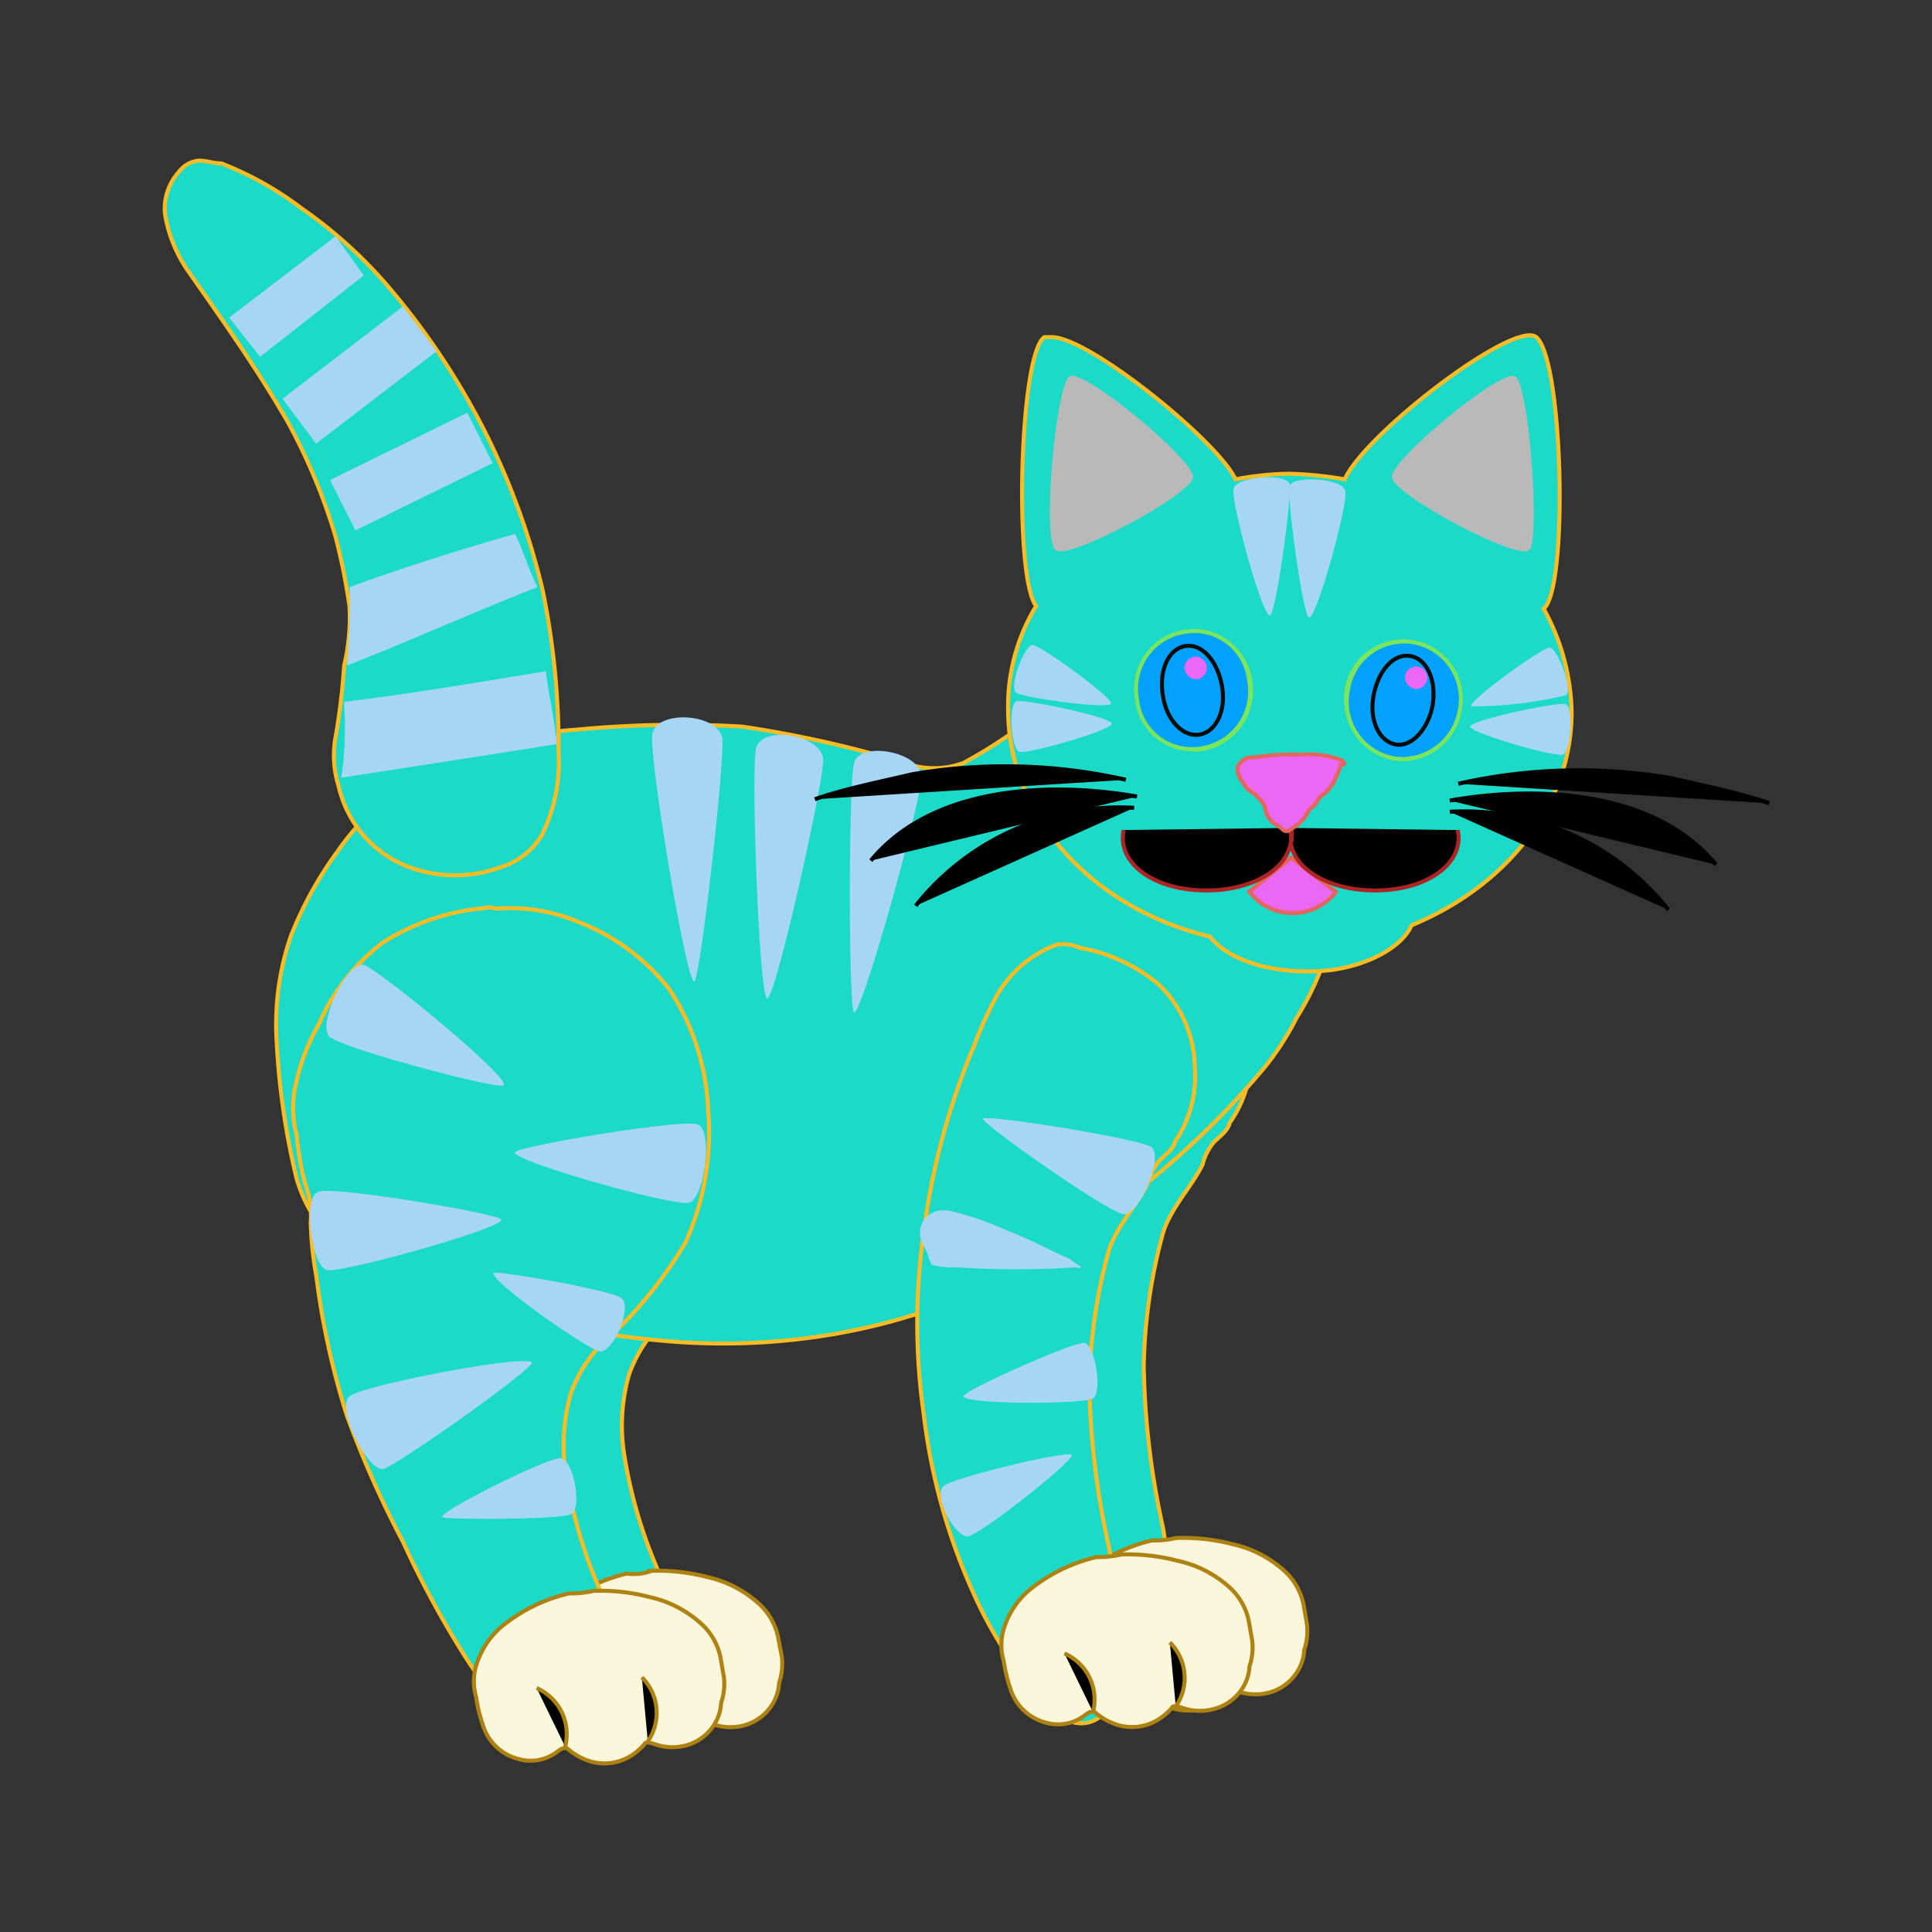 <svg id="bg_image_3" width="200" height="200" xmlns="http://www.w3.org/2000/svg" version="1.1" xmlns:xlink="http://www.w3.org/1999/xlink" xmlns:svgjs="http://svgjs.com/svgjs" class="bgs" preserveAspectRatio="xMidYMin slice"><rect width="100%" height="100%" fill="#333333" stroke="none"/><defs id="SvgjsDefs1159"/><rect id="rect_image_3" width="100%" height="100%" fill="none"/><svg id="variation_3" preserveAspectRatio="xMidYMin meet" viewBox="1.309 1.438 120.383 120.644" data-uid="3" data-keyword="variation_3" data-complex="true" style="overflow: visible;"><path id="3_l_8" d="M70.53 59.28A7.18 7.18 0 0 0 66.86 62.43A24.79 24.79 0 0 0 65.46 65.58A44.66 44.66 0 0 0 62.31 77.3A40 40 0 0 0 62.31 88.5A38.05 38.05 0 0 0 65.46 99.87A25.82 25.82 0 0 0 69.46 106.17A8.42 8.42 0 0 0 71.38 107.74A1.91 1.91 0 0 0 73.65 107.04A4.13 4.13 0 0 0 74.87 104.24A19.38 19.38 0 0 0 74.52 100.92C74.35 99.52 74 98.3 73.82 96.92A50.25 50.25 0 0 1 72.6 86.77A33.58 33.58 0 0 1 73.82 78.37C74.34 76.8 75.57 75.57 76.27 74.17A3.52 3.52 0 0 1 76.97 72.77C77.32 72.42 77.84 72.07 77.97 71.55A7.18 7.18 0 0 0 79.28 67A7.27 7.27 0 0 0 77 61.73A10.51 10.51 0 0 0 72.1 59.46A4.84 4.84 0 0 0 70.53 59.28Z " data-color-original="#f7d180" fill="#1bdac8" class="f7d180" stroke-miterlimit="3" stroke-opacity="1" stroke-width=".25" stroke="#f9bc25" data-color-group="cyans"/><path id="3_l_9" d="M74.58 97.48A12.37 12.37 0 0 1 78.17 97.87A7.05 7.05 0 0 1 81.42 99.57A3.87 3.87 0 0 1 82.58 101.64L82.79 102.85A3.64 3.64 0 0 1 82.62 104.47A2.77 2.77 0 0 1 82.35 105.54A3 3 0 0 1 80.47 107.12A3.33 3.33 0 0 1 78.41 107.03C78.17 106.96 77.93 106.89 77.84 107.03S77.46 107.44 77.26 107.59A3.13 3.13 0 0 1 74.15 108.02A3.86 3.86 0 0 1 73 107.3C72.76 107.23 72.56 107.38 72.36 107.53A2.73 2.73 0 0 1 69.93 107.96A3.13 3.13 0 0 1 67.74 105.84A9.63 9.63 0 0 1 67.32 104.1A3.5 3.5 0 0 1 67.39 101.93A5.14 5.14 0 0 1 69.23 99.45A10.36 10.36 0 0 1 73.12 97.63A5.91 5.91 0 0 0 74.57 97.49Z " data-color-original="#f0f0db" fill="#F9F6DB" class="f0f0db" stroke-miterlimit="3" stroke-opacity="1" stroke-width=".25" stroke="#ae8211" data-color-group="blues"/><path id="3_l_10" d="M77.94 106.89A3.13 3.13 0 0 0 77.57 102.89M72.9 107.32A3.14 3.14 0 0 0 71.12 103.66 " data-color-original="none" fill="#000000" class="none" stroke-miterlimit="3" stroke-opacity="1" stroke-width=".25" stroke="#ae8211" data-color-group="blacks"/><path id="3_l_11" d="M34.7 56.93A14.27 14.27 0 0 0 28.75 59A12.69 12.69 0 0 0 24.75 64.07A13.13 13.13 0 0 0 23.18 68.44A6.67 6.67 0 0 0 23.35 71.06A17.68 17.68 0 0 0 23.87 74.06A5.56 5.56 0 0 1 24.22 76.51A21.44 21.44 0 0 0 24.57 79.83A48.7 48.7 0 0 0 26.49 88.58A63.38 63.38 0 0 0 30 96.47A59.92 59.92 0 0 0 34 103.82A13.73 13.73 0 0 0 38.2 108.02A4.63 4.63 0 0 0 42.2 108.37A3.46 3.46 0 0 0 44.3 105.22A8.78 8.78 0 0 0 43.95 103.12A19.39 19.39 0 0 0 42.4 99.8A29.93 29.93 0 0 1 40.13 92.1A11.65 11.65 0 0 1 40.48 87.2A8.8 8.8 0 0 1 43.28 83.35A26.86 26.86 0 0 0 47.65 77.75A16.72 16.72 0 0 0 49 69.53A14.77 14.77 0 0 0 46.6 62A13.19 13.19 0 0 0 41 57.8A11.09 11.09 0 0 0 35.75 56.93Z " data-color-original="#f7d180" fill="#1bdac8" class="f7d180" stroke-miterlimit="3" stroke-opacity="1" stroke-width=".25" stroke="#f9bc25" data-color-group="cyans"/><path id="3_l_12" d="M41.77 99.53A12.37 12.37 0 0 1 45.36 99.92A7.05 7.05 0 0 1 48.61 101.62A3.87 3.87 0 0 1 49.77 103.69L50 104.9A3.64 3.64 0 0 1 49.83 106.52A2.77 2.77 0 0 1 49.56 107.59A3 3 0 0 1 47.68 109.17A3.33 3.33 0 0 1 45.62 109.08C45.38 109.01 45.14 108.94 45.05 109.08S44.67 109.49 44.47 109.64A3.13 3.13 0 0 1 41.36 110.07A3.86 3.86 0 0 1 40.21 109.36C39.97 109.29 39.77 109.44 39.57 109.59A2.73 2.73 0 0 1 37.14 110.02A3.13 3.13 0 0 1 34.95 107.9A9.63 9.63 0 0 1 34.53 106.16A3.5 3.5 0 0 1 34.6 104A5.14 5.14 0 0 1 36.44 101.52A10.36 10.36 0 0 1 40.33 99.7A3.1 3.1 0 0 0 41.78 99.56Z " data-color-original="#f0f0db" fill="#F9F6DB" class="f0f0db" stroke-miterlimit="3" stroke-opacity="1" stroke-width=".25" stroke="#ae8211" data-color-group="blues"/><path id="3_l_13" d="M45.15 109A3.13 3.13 0 0 0 44.78 105M40.09 109.37A3.14 3.14 0 0 0 38.31 105.71 " data-color-original="none" fill="#000000" class="none" stroke-miterlimit="3" stroke-opacity="1" stroke-width=".25" stroke="#ae8211" data-color-group="blacks"/><path id="3_l_14" d="M71.83 42.26A12.15 12.15 0 0 0 67.46 44.71A30.06 30.06 0 0 1 61.34 49.08A5.31 5.31 0 0 1 57.67 49.08A70.47 70.47 0 0 0 47.52 46.81A67.79 67.79 0 0 0 37.19 47A23.78 23.78 0 0 0 31.07 48.22A27.88 27.88 0 0 0 26 50.83A14.66 14.66 0 0 0 22.33 54.5A23.53 23.53 0 0 0 19.33 59.92A17 17 0 0 0 18.46 66.57A46.32 46.32 0 0 0 19.69 75A8.87 8.87 0 0 0 23.19 79.9A24.43 24.43 0 0 0 30.19 82.7A58.44 58.44 0 0 0 42.44 85.15A41.1 41.1 0 0 0 51.71 84.98A38.68 38.68 0 0 0 61.51 82.36A44.66 44.66 0 0 0 72.51 75.54A52.17 52.17 0 0 0 80.22 68A17.33 17.33 0 0 0 82.14 65A17.64 17.64 0 0 0 83.71 61.85A18.45 18.45 0 0 0 84.23 56.43A46.1 46.1 0 0 0 83.88 51.53A12.29 12.29 0 0 0 80.56 45.93A13.78 13.78 0 0 0 74.61 42.43A8 8 0 0 0 71.81 42.26Z " data-color-original="#f7d180" fill="#1bdac8" class="f7d180" stroke-miterlimit="3" stroke-opacity="1" stroke-width=".25" stroke="#f9bc25" data-color-group="cyans"/><path id="3_l_15" d="M67.1 60.45A7.18 7.18 0 0 0 63.43 63.6A24.79 24.79 0 0 0 62 66.75A44.66 44.66 0 0 0 58.85 78.47A40 40 0 0 0 58.85 89.67A38.05 38.05 0 0 0 62 101A25.82 25.82 0 0 0 66 107.3A8.42 8.42 0 0 0 68 108.92A1.91 1.91 0 0 0 70.27 108.22A4.13 4.13 0 0 0 71.49 105.42A19.38 19.38 0 0 0 71.14 102.1C70.97 100.7 70.62 99.48 70.44 98.1A50.25 50.25 0 0 1 69.2 87.92A33.58 33.58 0 0 1 70.42 79.52C70.94 77.95 72.17 76.72 72.87 75.32A3.52 3.52 0 0 1 73.57 73.92C73.92 73.57 74.44 73.22 74.57 72.7A7.18 7.18 0 0 0 75.79 68.15A7.27 7.27 0 0 0 73.52 62.9A10.51 10.51 0 0 0 68.62 60.63A2.47 2.47 0 0 0 67.05 60.45ZM31.06 58.18A14.27 14.27 0 0 0 25.11 60.28A12.69 12.69 0 0 0 21.11 65.35A13.13 13.13 0 0 0 19.54 69.72A6.67 6.67 0 0 0 19.71 72.34A17.68 17.68 0 0 0 20.23 75.34A5.56 5.56 0 0 1 20.58 77.79A21.43 21.43 0 0 0 20.93 81.11A48.7 48.7 0 0 0 22.85 89.86A63.38 63.38 0 0 0 26.35 97.73A59.92 59.92 0 0 0 30.35 105.08A13.73 13.73 0 0 0 34.55 109.28A4.63 4.63 0 0 0 38.55 109.63A3.46 3.46 0 0 0 40.65 106.48A8.78 8.78 0 0 0 40.3 104.38A19.39 19.39 0 0 0 38.76 101A29.93 29.93 0 0 1 36.49 93.3A11.65 11.65 0 0 1 36.84 88.4A8.8 8.8 0 0 1 39.64 84.55A26.86 26.86 0 0 0 44 79A16.72 16.72 0 0 0 45.4 70.78A14.77 14.77 0 0 0 43 63.25A13.19 13.19 0 0 0 37.4 59.05A11.09 11.09 0 0 0 32.15 58.18C31.63 58 31.45 58.18 31.15 58.18ZM13.57 11.47A1.77 1.77 0 0 0 12.35 12.17A3.44 3.44 0 0 0 11.48 14.79A8.7 8.7 0 0 0 13 18.47C15.1 21.47 17.2 24.42 19.12 27.74A36.52 36.52 0 0 1 22.12 34.91A38.69 38.69 0 0 1 23 39.29A13.1 13.1 0 0 1 22.67 43A42.3 42.3 0 0 1 22.15 47.37A6.43 6.43 0 0 0 22.32 50.52A7.09 7.09 0 0 0 26.32 55.42A8.24 8.24 0 0 0 32.44 55.59A4.47 4.47 0 0 0 35.06 53.49A10.2 10.2 0 0 0 36.06 48.42A48.71 48.71 0 0 0 35.06 38.27A45.19 45.19 0 0 0 31.76 29A45.68 45.68 0 0 0 25.46 19.38A28.64 28.64 0 0 0 20 14.44A20.67 20.67 0 0 0 15 11.64C14.48 11.64 14.13 11.47 13.6 11.47Z " data-color-original="#f7d180" fill="#1bdac8" class="f7d180" stroke-miterlimit="3" stroke-opacity="1" stroke-width=".25" stroke="#f9bc25" data-color-group="cyans"/><path id="3_l_16" d="M41.91 47.33C42.08 45.76 45.91 45.93 46.28 47.5C46.45 49.07 44.88 62.72 44.53 62.72C44.01 62.72 41.73 48.9 41.91 47.32ZM48.38 48.21C48.73 46.64 52.58 47.34 52.58 48.91S49.58 63.91 49.08 63.78S48.08 49.78 48.38 48.21ZM54.51 49.08C54.86 47.68 58.71 48.38 58.71 49.95S55 64.83 54.51 64.65C54.16 64.48 54.16 50.48 54.51 49.08ZM15.49 21.27L22.14 16.19L23.89 18.64L17.42 23.72ZM18.82 26.34L26.34 20.57L28.44 23.37L20.92 29.14ZM21.79 31.41L30.36 27.21L31.94 30.36L23.37 34.56ZM22.84 43C26.84 41.43 30.71 39.68 34.74 38.1C34.22 37.1 33.87 35.83 33.34 34.78C29.84 35.78 26.34 36.88 23.02 38.1A47.5 47.5 0 0 1 22.84 43ZM22.49 50C27.04 49.3 31.59 48.6 35.96 47.9C35.79 46.33 35.44 44.75 35.26 43.35C31.06 44.05 26.86 44.75 22.66 45.27A21.37 21.37 0 0 1 22.49 50ZM69.38 88.8C70.08 88.45 69.55 85.3 68.86 85.3C67.99 85.3 61.34 88.3 61.34 88.62C61.34 89.14 68.51 89.14 69.34 88.79ZM61.68 97.37C60.81 97.54 59.41 94.75 60.11 94.22S67.98 91.95 68.11 92.3S62.51 97.2 61.64 97.37Z " data-color-original="#f9bc25" fill="#a6d6f3" class="f9bc25" data-color-group="cyans"/><path id="3_l_17" d="M71.12 98.51A12.37 12.37 0 0 1 74.71 98.9A7.05 7.05 0 0 1 78 100.6A3.87 3.87 0 0 1 79.16 102.67L79.37 103.88A3.64 3.64 0 0 1 79.2 105.5A2.77 2.77 0 0 1 78.93 106.57A3 3 0 0 1 77 108.15A3.33 3.33 0 0 1 74.94 108.06C74.7 107.99 74.46 107.92 74.37 108.06S73.99 108.47 73.79 108.62A3.13 3.13 0 0 1 70.68 109.05A3.86 3.86 0 0 1 69.53 108.34C69.29 108.27 69.09 108.42 68.89 108.57A2.73 2.73 0 0 1 66.46 109A3.13 3.13 0 0 1 64.27 106.88A9.63 9.63 0 0 1 63.85 105.14A3.5 3.5 0 0 1 63.92 102.97A5.14 5.14 0 0 1 65.76 100.49A10.36 10.36 0 0 1 69.65 98.67A6.38 6.38 0 0 0 71.1 98.53Z " data-color-original="#f0f0db" fill="#F9F6DB" class="f0f0db" stroke-miterlimit="3" stroke-opacity="1" stroke-width=".25" stroke="#ae8211" data-color-group="blues"/><path id="3_l_18" d="M74.6 108A3.13 3.13 0 0 0 74.23 104M69.43 108.35A3.14 3.14 0 0 0 67.65 104.69 " data-color-original="none" fill="#000000" class="none" stroke-miterlimit="3" stroke-opacity="1" stroke-width=".25" stroke="#ae8211" data-color-group="blacks"/><path id="3_l_19" d="M38.17 100.78A12.37 12.37 0 0 1 41.76 101.17A7.05 7.05 0 0 1 45.01 102.87A3.87 3.87 0 0 1 46.17 104.94L46.38 106.15A3.64 3.64 0 0 1 46.21 107.77A2.77 2.77 0 0 1 45.94 108.84A3 3 0 0 1 44.06 110.42A3.33 3.33 0 0 1 42 110.33C41.76 110.26 41.52 110.19 41.43 110.33S41.05 110.74 40.85 110.89A3.13 3.13 0 0 1 37.74 111.32A3.86 3.86 0 0 1 36.59 110.61C36.35 110.54 36.15 110.69 35.95 110.84A2.73 2.73 0 0 1 33.52 111.27A3.13 3.13 0 0 1 31.33 109.15A9.63 9.63 0 0 1 30.91 107.41A3.5 3.5 0 0 1 30.98 105.24A5.14 5.14 0 0 1 32.82 102.76A10.36 10.36 0 0 1 36.71 100.94A6.38 6.38 0 0 0 38.16 100.8Z " data-color-original="#f0f0db" fill="#F9F6DB" class="f0f0db" stroke-miterlimit="3" stroke-opacity="1" stroke-width=".25" stroke="#ae8211" data-color-group="blues"/><path id="3_l_20" d="M41.63 110.18A3.13 3.13 0 0 0 41.26 106.18M36.47 110.51A3.14 3.14 0 0 0 34.69 106.85 " data-color-original="none" fill="#000000" class="none" stroke-miterlimit="3" stroke-opacity="1" stroke-width=".25" stroke="#ae8211" data-color-group="blacks"/><path id="3_l_21" d="M68.68 80.57C68.51 80.4 68.16 80.22 67.98 80.05C66.76 79.53 65.53 78.83 64.13 78.3A20.58 20.58 0 0 0 60.63 77.08A2 2 0 0 0 59.63 77.08A1.39 1.39 0 0 0 58.63 78.48C58.63 79 58.98 79.35 59.15 79.88C59.15 80.05 59.32 80.23 59.32 80.4A4.34 4.34 0 0 0 60.89 80.57A53.91 53.91 0 0 0 68.41 80.57A0.24 0.24 0 0 0 68.68 80.57ZM71.3 77.25C72.3 77.42 73.92 73.58 73.05 73.05S62.73 71 62.55 71.3C62.55 71.65 70.25 77.07 71.3 77.25ZM44.18 76.55C45.18 76.38 45.75 71.83 44.7 71.65C43.7 71.3 33.33 73.05 33.33 73.4C33.16 73.92 42.95 76.72 44.18 76.55ZM21.79 66.23C20.92 65.53 22.79 61.51 23.89 61.68C24.89 62.03 32.99 68.68 32.64 69.2C32.47 69.55 22.64 66.93 21.79 66.2ZM25.12 93.17C24.12 93.34 22.12 89.32 23.02 88.62S34 86 34.39 86.52C34.56 86.87 26.17 92.82 25.12 93.17ZM21.62 80.75C20.62 80.58 20.05 76.03 21.1 75.85C22.1 75.5 32.47 77.25 32.47 77.6C32.64 78.12 22.67 80.92 21.62 80.75ZM38.59 85.82C39.46 85.99 40.69 83.02 39.99 82.5S32.12 80.75 31.99 80.93C31.82 81.45 37.76 85.65 38.64 85.83ZM36.84 96C37.54 95.65 37.01 92.5 36.14 92.5S28.62 95.82 28.79 96.17C28.79 96.34 36.14 96.34 36.79 96Z " data-color-original="#f9bc25" fill="#a6d6f3" class="f9bc25" data-color-group="cyans"/><path id="3_l_22" d="M66.75 22.49H66.4C64.83 23.49 64.48 37.49 65.88 39.28A12 12 0 0 0 64.13 45.75C64.13 52.4 69.38 58.17 76.73 59.92C77.95 61.49 80.93 62.37 84.25 62.02C86.87 61.67 88.8 60.45 89.32 59.22C95.27 56.77 99.32 51.7 99.32 45.92A13.77 13.77 0 0 0 97.57 39.45C99.14 38.23 98.79 23.53 97.05 22.45C95.48 21.58 86.38 28.57 85.15 31.37A23.71 23.71 0 0 0 81.65 31.02A19.38 19.38 0 0 0 78.33 31.37C77.25 29 69 22.32 66.75 22.49Z " data-color-original="#f7d180" fill="#1bdac8" class="f7d180" stroke-miterlimit="3" stroke-opacity="1" stroke-width=".25" stroke="#f9bc25" data-color-group="cyans"/><path id="3_l_23" d="M84.6 57.13A3.4 3.4 0 0 1 79.7 57.65L79.18 57.13L81.8 55Z " data-color-original="#f26c61" fill="#ea68f3" class="f26c61" stroke-miterlimit="3" stroke-opacity=".98" stroke-width=".25" stroke="#e5655b" data-color-group="pinks"/><path id="3_l_24" d="M92.2 53.27C92.61 55.06 90.82 56.72 87.92 57S82.4 56.17 81.85 54.38A1.92 1.92 0 0 1 81.85 53.14 " data-color-original="none" fill="#000000" class="none" stroke-miterlimit="3" stroke-opacity="1" stroke-width=".25" stroke="#ac2424" data-color-group="blacks"/><path id="3_l_25" d="M71.35 53.27C70.94 55.06 72.73 56.72 75.63 57S81.15 56.17 81.7 54.38A1.92 1.92 0 0 0 81.7 53.14M81.84 54V51 " data-color-original="none" fill="#000000" class="none" stroke-miterlimit="3" stroke-opacity="1" stroke-width=".25" stroke="#ac2424" data-color-group="blacks"/><path id="3_l_26" d="M84.95 48.91A5.56 5.56 0 0 0 82.5 48.56A16 16 0 0 0 79.5 48.73A1.05 1.05 0 0 0 78.8 48.9C78.63 49.07 78.45 49.25 78.45 49.42A1.34 1.34 0 0 0 78.8 50.29A1.37 1.37 0 0 0 79.5 50.99C79.85 51.34 80.2 51.69 80.2 51.99A1.33 1.33 0 0 0 80.55 52.69C80.72 52.86 81.07 53.04 81.25 53.21A0.33 0.33 0 0 0 81.77 53.21A2.42 2.42 0 0 0 82.47 52.69C82.82 52.34 82.82 51.99 83.17 51.82C83.34 51.65 83.52 51.3 83.69 51.12C84.04 50.95 84.21 50.6 84.39 50.42A8.53 8.53 0 0 0 84.91 49.2C85.26 49.2 85.08 49.03 84.91 48.85Z " data-color-original="#f26c61" fill="#ea68f3" class="f26c61" stroke-miterlimit="3" stroke-opacity=".98" stroke-width=".25" stroke="#e5655b" data-color-group="pinks"/><path id="3_l_27" d="M87 44.87C87.25 43.32 88.25 42.24 89.29 42.4S90.94 43.91 90.69 45.46S89.44 48.09 88.4 47.93S86.73 46.25 87 44.87Z " data-color-original="url(#b)" fill="#00a1ff" class="000000" stroke-miterlimit="3" stroke-opacity=".98" stroke-width=".25" stroke="#000900" data-color-group="cyans"/><path id="3_l_28" d="M85.26 44.6A3.55 3.55 0 0 1 89.26 41.53A3.7 3.7 0 0 1 92.26 45.74A3.55 3.55 0 0 1 88.26 48.81A3.81 3.81 0 0 1 85.26 44.6Z " data-color-original="url(#a)" fill="#00a1ff" class="000000" stroke-miterlimit="3" stroke-opacity=".98" stroke-width=".25" stroke="#7de55b" data-color-group="cyans"/><path id="3_l_29" d="M92.34 45.74A3.59 3.59 0 0 0 89.34 41.53A3.55 3.55 0 0 0 85.34 44.6A3.59 3.59 0 0 0 88.34 48.81A3.66 3.66 0 0 0 92.34 45.74Z " data-color-original="url(#c)" fill="#00a1ff" class="000000" stroke-miterlimit="3" stroke-opacity=".98" stroke-width=".25" stroke="#7de55b" data-color-group="cyans"/><path id="3_l_30" d="M90.64 45.46C90.89 43.91 90.28 42.57 89.24 42.4S87.24 43.31 86.95 44.87S87.31 47.76 88.35 47.93S90.41 46.85 90.64 45.46Z " data-color-original="url(#d)" fill="#00a1ff" class="000000" stroke-miterlimit="3" stroke-opacity=".98" stroke-width=".25" stroke="#000900" data-color-group="cyans"/><path id="3_l_31" d="M88.91 43.76A0.7 0.7 0 1 1 89.61 44.46A0.75 0.75 0 0 1 88.91 43.76Z " data-color-original="#f3f9ff" fill="#ea68f3" class="f3f9ff" data-color-group="pinks"/><path id="3_l_32" d="M77.47 44.25C77.22 42.7 76.22 41.62 75.18 41.78S73.53 43.29 73.78 44.84S75.03 47.47 76.07 47.31S77.72 45.8 77.47 44.25Z " data-color-original="url(#e)" fill="#00a1ff" class="000000" stroke-miterlimit="3" stroke-opacity=".98" stroke-width=".25" stroke="#000900" data-color-group="cyans"/><path id="3_l_33" d="M79.26 44A3.55 3.55 0 0 0 75.26 40.93A3.7 3.7 0 0 0 72.26 45.14A3.55 3.55 0 0 0 76.26 48.21A3.7 3.7 0 0 0 79.26 44Z " data-color-original="url(#f)" fill="#00a1ff" class="000000" stroke-miterlimit="3" stroke-opacity=".98" stroke-width=".25" stroke="#7de55b" data-color-group="cyans"/><path id="3_l_34" d="M72.18 45.1A3.59 3.59 0 0 1 75.18 40.89A3.45 3.45 0 0 1 79.18 43.96A3.59 3.59 0 0 1 76.18 48.17A3.45 3.45 0 0 1 72.18 45.1Z " data-color-original="url(#g)" fill="#00a1ff" class="000000" stroke-miterlimit="3" stroke-opacity=".98" stroke-width=".25" stroke="#7de55b" data-color-group="cyans"/><path id="3_l_35" d="M73.79 44.84C73.54 43.29 74.15 41.95 75.19 41.78S77.19 42.69 77.48 44.25S77.12 47.14 76.08 47.31S74 46.39 73.79 44.84Z " data-color-original="url(#h)" fill="#00a1ff" class="000000" stroke-miterlimit="3" stroke-opacity=".98" stroke-width=".25" stroke="#000900" data-color-group="cyans"/><path id="3_l_36" d="M75.14 43.15A0.7 0.7 0 1 1 75.84 43.85A0.75 0.75 0 0 1 75.14 43.15Z " data-color-original="#f3f9ff" fill="#ea68f3" class="f3f9ff" data-color-group="pinks"/><path id="3_l_37" d="M96.67 35.79C95.97 36.49 88.1 32.29 88.1 31.24C87.93 30.24 94.92 24.42 95.8 24.94S97.37 35.26 96.67 35.79ZM67.1 35.79C67.8 36.49 75.67 32.29 75.67 31.24C75.84 30.24 68.85 24.42 67.97 24.94S66.23 35.26 67.1 35.79Z " data-color-original="#f7a280" fill="#b9b9b9" class="f7a280" data-color-group="grays"/><path id="3_l_38" d="M72.18 51.18C67.28 50.31 59.58 50.31 55.56 55.18M71.48 50.13A34.13 34.13 0 0 0 58.18 49.78C55.91 50.3 53.63 50.78 52.06 51.35M58.36 58A16.28 16.28 0 0 1 72 51.88 " data-color-original="none" fill="#000000" class="none" stroke-miterlimit="3" stroke-opacity="1" stroke-width=".25" stroke="#000000" data-color-group="blacks"/><path id="3_l_39" d="M85.2 32.13C85.03 31.26 81.88 31.13 81.7 31.78C81.53 32.65 82.57 40 82.92 40C83.44 40 85.37 32.83 85.19 32.13Z " data-color-original="#f9bc25" fill="#a6d6f3" class="f9bc25" data-color-group="cyans"/><path id="3_l_40" d="M78.2 32C78.37 31.13 81.52 31 81.7 31.65C81.87 32.52 80.83 39.87 80.48 39.87C79.96 39.87 78.03 32.7 78.21 32ZM98.94 44.88C99.46 44.53 98.42 41.88 97.94 41.88S92.87 45.2 93.04 45.55A25.94 25.94 0 0 0 98.99 44.85ZM98.77 48.56C99.29 48.39 99.47 45.56 98.94 45.41S92.99 46.41 92.99 46.81S98.24 48.73 98.76 48.56ZM64.65 44.71C64.13 44.36 65.17 41.71 65.65 41.71S70.72 45.03 70.55 45.38S65.13 45.03 64.6 44.68ZM64.83 48.38C64.31 48.21 64.13 45.38 64.66 45.23S70.61 46.23 70.61 46.63S65.36 48.55 64.84 48.38Z " data-color-original="#f9bc25" fill="#a6d6f3" class="f9bc25" data-color-group="cyans"/><path id="3_l_41" d="M91.71 51.43C96.61 50.56 104.31 50.56 108.33 55.43M92.24 50.38A34.13 34.13 0 0 1 105.54 50.03C107.81 50.55 110.09 51.03 111.66 51.6M105.36 58.25A16.28 16.28 0 0 0 91.71 52.13 " data-color-original="none" fill="#000000" class="none" stroke-miterlimit="3" stroke-opacity="1" stroke-width=".25" stroke="#000000" data-color-group="blacks"/></svg></svg>
